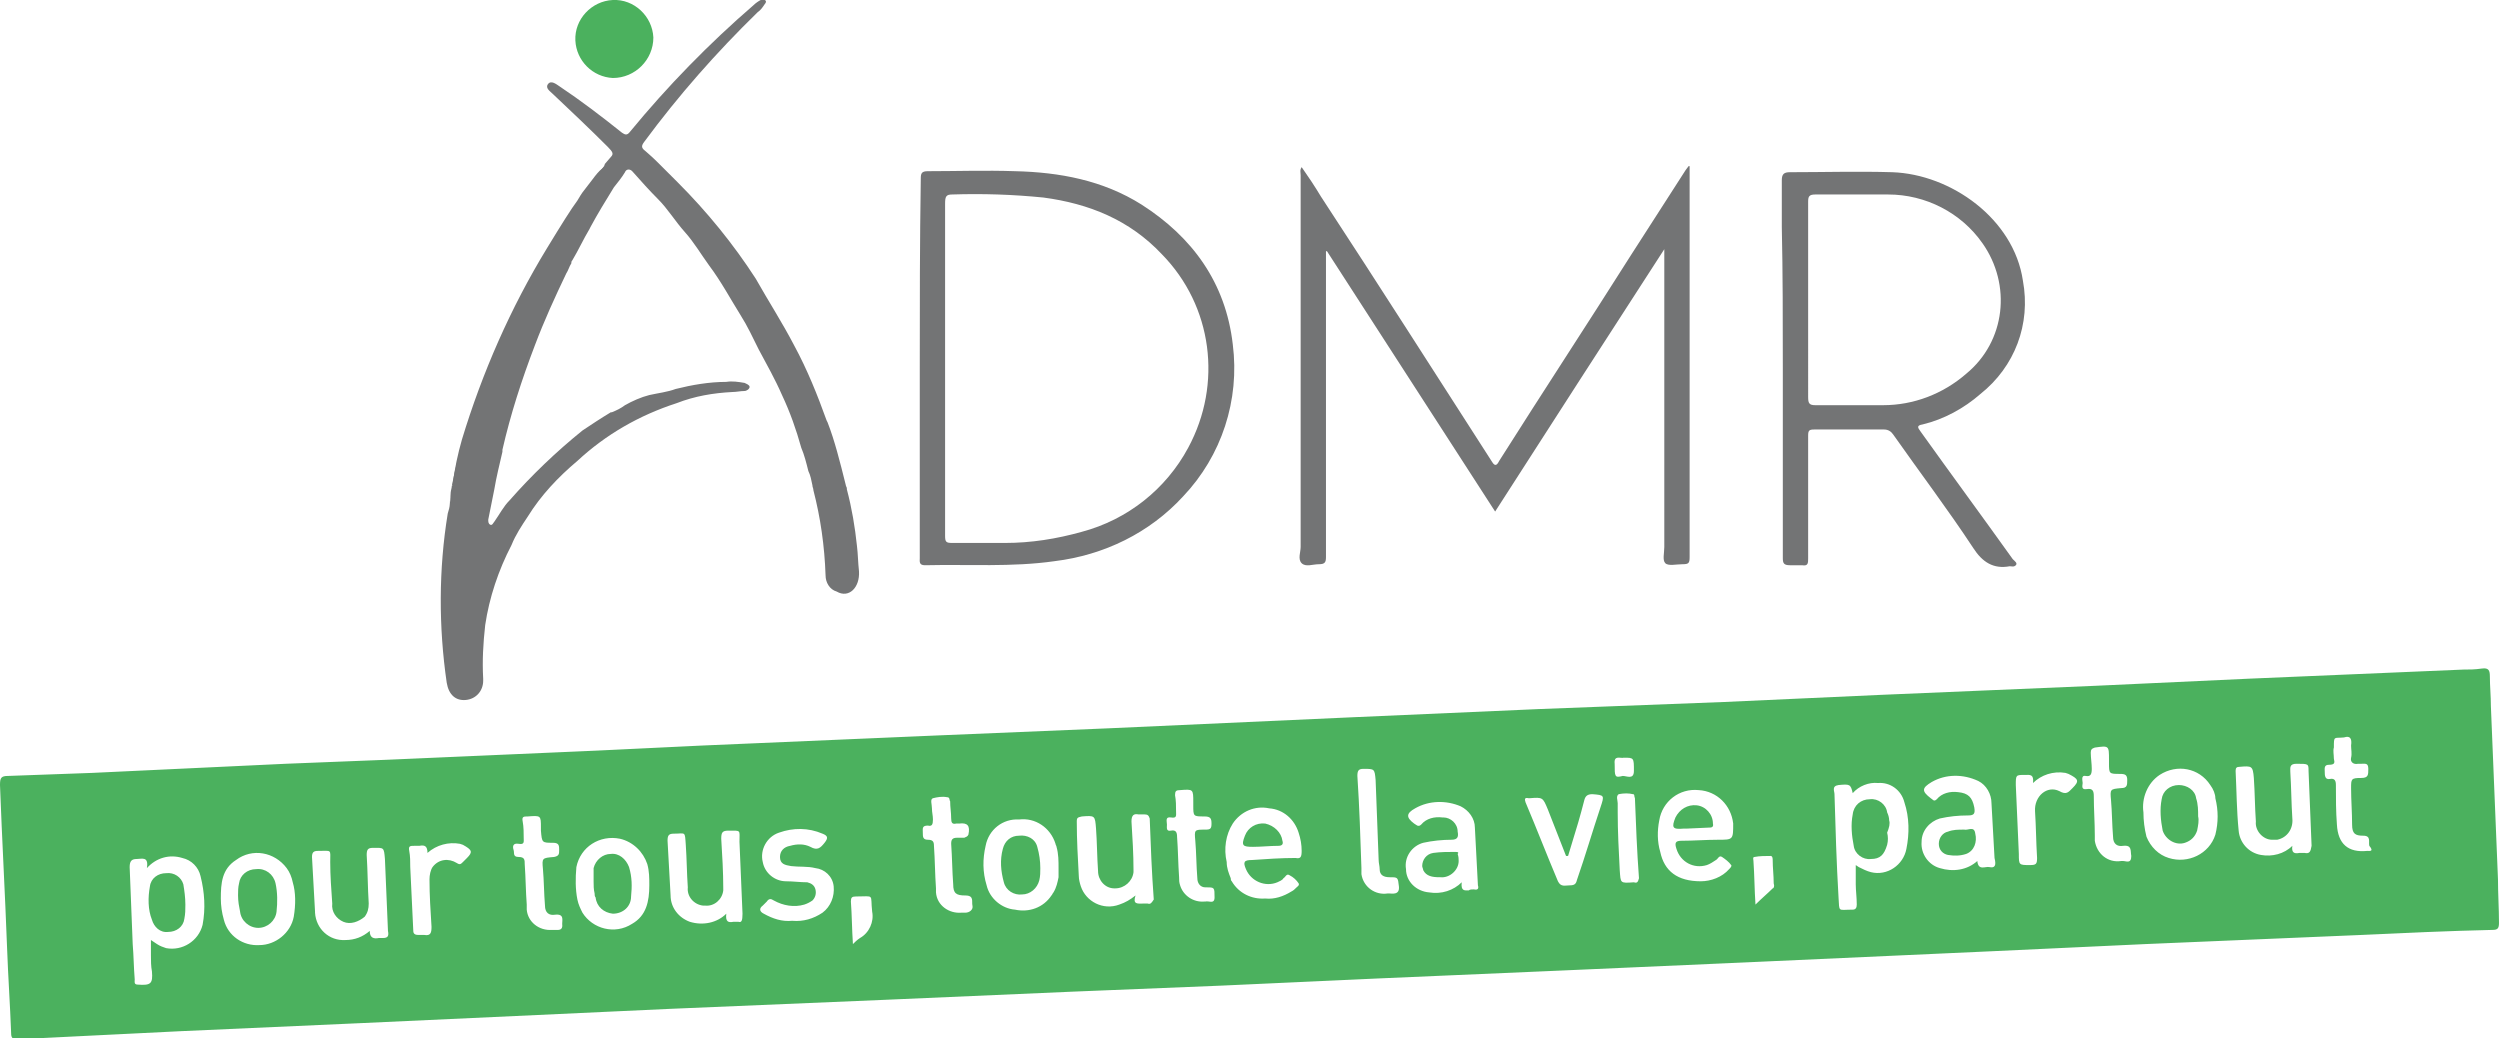 <?xml version="1.0" encoding="utf-8"?>
<!-- Generator: Adobe Illustrator 22.1.0, SVG Export Plug-In . SVG Version: 6.00 Build 0)  -->
<svg version="1.1" id="Calque_1" xmlns="http://www.w3.org/2000/svg" xmlns:xlink="http://www.w3.org/1999/xlink" x="0px" y="0px"
	 viewBox="0 0 246.8 102.5" style="enable-background:new 0 0 246.8 102.5;" xml:space="preserve">
<style type="text/css">
	.st0{fill:none;}
	.st1{fill:#4BB15E;}
	.st2{fill:#737475;}
</style>
<title>ADMR</title>
<g>
	<path class="st0" d="M104.4,86.6c0,0.5-0.2,1.1-0.4,1.5C104.2,87.6,104.4,87.1,104.4,86.6z"/>
	<path class="st0" d="M121.7,87.2c-0.1-0.1-0.1-0.2-0.1-0.3C121.6,87,121.6,87.1,121.7,87.2z"/>
	<path class="st0" d="M90.8,36.3L90.8,36.3c0-6.2,0-12.4,0-18.6C90.8,23.9,90.8,30.1,90.8,36.3z"/>
	<path class="st0" d="M178.5,29.7c0-3.3,0-6.5,0-9.8C178.5,23.1,178.5,26.4,178.5,29.7c0,3.3,0,6.4,0,9.7
		C178.5,36.1,178.5,32.9,178.5,29.7z"/>
	<path class="st0" d="M93.3,36.3c0-4.1,0-8.2,0-12.3C93.3,28.1,93.3,32.2,93.3,36.3c0,5.5,0,11,0,16.4
		C93.3,47.3,93.3,41.8,93.3,36.3z"/>
	<path class="st1" d="M246.6,86.8l-0.7-17.1c0-1-0.1-2-0.1-2.9c0-0.6-0.1-0.9-0.8-0.8s-1.2,0.1-1.8,0.1L222,67l-15.1,0.7l-21.3,0.9
		l-15.4,0.7L151.9,70l-18.2,0.8l-24.3,1.1l-16.8,0.7l-23.3,1l-10.4,0.5L38.3,75l-10.1,0.4L9.1,76.3c-2.8,0.1-5.5,0.2-8.3,0.3
		c-0.7,0-0.8,0.2-0.8,0.9c0.2,5.4,0.5,10.7,0.7,16.1c0.1,2.8,0.3,5.6,0.4,8.4c0,0.4,0.1,0.6,0.6,0.6c2-0.1,4-0.2,6-0.3l0,0l10.1-0.5
		l17.9-0.8l15.2-0.7l15.1-0.7l21.4-0.9l18.4-0.8l14.8-0.6l15.3-0.7l18.5-0.8l18.1-0.8l24.3-1.1l15-0.7l21.3-0.9
		c4.3-0.2,8.6-0.4,13-0.5c0.5,0,0.6-0.2,0.6-0.7C246.7,89.7,246.6,88.2,246.6,86.8z M20,91.3c-0.4,1.6-2,2.6-3.6,2.3
		c-0.3-0.1-0.6-0.2-0.9-0.4l-0.6-0.4c0,0.6,0,1,0,1.5s0,1.1,0.1,1.6c0.1,1.2-0.1,1.4-1.4,1.3c-0.4,0-0.3-0.3-0.3-0.5
		c-0.1-1.2-0.1-2.3-0.2-3.5c-0.1-2.5-0.2-5.1-0.3-7.6c0-0.6,0.2-0.8,0.7-0.8s1.2-0.3,1,0.9c0.9-1,2.2-1.4,3.5-1
		c0.9,0.2,1.6,0.9,1.8,1.8C20.2,88.1,20.3,89.7,20,91.3z M29,90.5c-0.3,1.6-1.8,2.8-3.4,2.8c-1.6,0.1-3.1-0.9-3.5-2.5
		c-0.2-0.7-0.3-1.4-0.3-2.1c0-1.5,0.1-2.9,1.5-3.8c1.6-1.2,3.8-0.8,5,0.8c0.3,0.4,0.5,0.9,0.6,1.4C29.2,88.1,29.2,89.3,29,90.5
		L29,90.5z M37.8,92.6c-0.1,0-0.3,0-0.4,0c-0.5,0.1-0.9,0-0.9-0.7c-0.7,0.6-1.5,0.9-2.4,0.9c-1.6,0.1-2.9-1.1-3-2.7c0,0,0-0.1,0-0.1
		c-0.1-1.8-0.2-3.6-0.3-5.4c0-0.5,0.2-0.6,0.6-0.6c1.4,0,1.2-0.2,1.2,1.1s0.1,2.7,0.2,4.1c-0.1,0.8,0.4,1.5,1.1,1.8
		c0.7,0.3,1.5,0,2.1-0.5c0.3-0.4,0.4-0.8,0.4-1.3c-0.1-1.6-0.1-3.2-0.2-4.8c0-0.5,0.1-0.7,0.6-0.7c1.1,0,1.1-0.1,1.2,1.1
		c0.1,2.4,0.2,4.7,0.3,7.1C38.4,92.4,38.3,92.6,37.8,92.6L37.8,92.6z M46.1,84.7c-0.1,0.1-0.3,0.3-0.4,0.4c-0.2,0.2-0.3,0.3-0.6,0.1
		c-0.8-0.5-1.8-0.4-2.4,0.4c-0.2,0.3-0.3,0.8-0.3,1.2c0,1.6,0.1,3.1,0.2,4.7c0,0.6-0.1,0.9-0.7,0.8c-0.2,0-0.4,0-0.6,0
		c-0.3,0-0.5-0.1-0.5-0.4c-0.1-2.1-0.2-4.2-0.3-6.3c0-0.5,0-1.1-0.1-1.6s0.1-0.5,0.5-0.5c0.2,0,0.4,0,0.5,0c0.5-0.1,0.8,0,0.8,0.7
		c0.9-0.8,2.1-1.1,3.2-0.9l0.3,0.1C46.6,83.9,46.7,84.1,46.1,84.7L46.1,84.7z M54.8,91.8h-0.3c-1.3,0.1-2.4-0.8-2.5-2
		c0-0.2,0-0.3,0-0.5c-0.1-1.3-0.1-2.6-0.2-4c0-0.4,0-0.7-0.6-0.7s-0.4-0.4-0.5-0.7s-0.1-0.7,0.5-0.6s0.5-0.2,0.5-0.6s0-1.1-0.1-1.6
		s0.1-0.5,0.5-0.5c1.3-0.1,1.3-0.1,1.3,1.1c0,0.1,0,0.2,0,0.3c0.1,1.2,0.1,1.2,1.2,1.2c0.6,0,0.6,0.3,0.6,0.7s0,0.6-0.5,0.7
		c-1.2,0.1-1.2,0.1-1.1,1.2s0.1,2.4,0.2,3.6c0,0.7,0.4,1,1,0.9c0.9-0.1,0.7,0.5,0.7,0.9C55.6,91.9,55.1,91.8,54.8,91.8L54.8,91.8z
		 M62.4,91.2c-1.7,1.1-3.9,0.5-4.9-1.1c-0.2-0.4-0.4-0.8-0.5-1.3c-0.2-1-0.2-2.1-0.1-3.2c0.4-2,2.3-3.2,4.3-2.8
		c1.3,0.3,2.3,1.3,2.7,2.5c0.2,0.7,0.2,1.4,0.2,2.1C64.1,89,63.8,90.4,62.4,91.2L62.4,91.2z M72.9,91c-0.2,0-0.4,0-0.5,0
		c-0.5,0.1-0.8,0-0.7-0.8c-0.9,0.9-2.3,1.2-3.6,0.8c-1.1-0.4-1.9-1.4-1.9-2.6c-0.1-1.8-0.2-3.6-0.3-5.4c0-0.5,0.1-0.7,0.6-0.7
		c1.2,0,1.1-0.3,1.2,1.1s0.1,2.8,0.2,4.2c-0.1,0.9,0.6,1.7,1.5,1.8c0.1,0,0.1,0,0.2,0c0.9,0.1,1.7-0.6,1.8-1.5c0-0.1,0-0.1,0-0.2
		c0-1.6-0.1-3.3-0.2-4.9c0-0.6,0.1-0.8,0.7-0.8c1.3,0,1.1-0.1,1.1,1.1c0.1,2.4,0.2,4.8,0.3,7.1C73.3,90.9,73.2,91.1,72.9,91L72.9,91
		z M81.2,90.1c-0.9,0.6-1.9,0.9-3,0.8c-1,0.1-1.9-0.2-2.8-0.7c-0.4-0.2-0.5-0.5-0.1-0.8c0.1-0.1,0.3-0.3,0.4-0.4
		c0.2-0.3,0.4-0.3,0.7-0.1c0.9,0.5,2,0.7,3,0.4c0.3-0.1,0.5-0.2,0.8-0.4c0.3-0.3,0.4-0.7,0.3-1.1c-0.1-0.4-0.4-0.6-0.8-0.7
		c-0.7,0-1.4-0.1-2.1-0.1c-1.1,0-2.1-0.8-2.3-1.9c-0.3-1.2,0.4-2.5,1.6-2.9c1.4-0.5,2.9-0.5,4.3,0.1c0.5,0.2,0.6,0.4,0.2,0.9
		s-0.7,0.8-1.4,0.4c-0.6-0.3-1.3-0.3-2-0.1c-0.6,0.1-1,0.5-1,1.1c0,0.7,0.5,0.8,1.1,0.9c0.8,0.1,1.6,0,2.4,0.2
		c0.9,0.1,1.7,0.8,1.8,1.8C82.4,88.5,82,89.5,81.2,90.1L81.2,90.1z M84.9,92.6c-0.3,0.2-0.5,0.4-0.7,0.6c-0.1-1.5-0.1-2.9-0.2-4.2
		c0-0.4,0.1-0.5,0.5-0.5c1.9,0,1.4-0.3,1.6,1.5C86.3,91,85.8,92.1,84.9,92.6L84.9,92.6z M95.3,90.1c-0.1,0-0.3,0-0.4,0
		c-1.2,0.1-2.4-0.7-2.5-2c0-0.1,0-0.3,0-0.4c-0.1-1.4-0.1-2.8-0.2-4.2c0-0.4-0.1-0.6-0.6-0.6s-0.5-0.3-0.5-0.7s-0.1-0.7,0.5-0.7
		c0.4,0.1,0.5-0.1,0.5-0.6c0-0.4-0.1-0.7-0.1-1.1c0-0.4-0.2-0.9,0.1-1c0.4-0.1,0.9-0.2,1.4-0.1c0.3,0,0.2,0.3,0.3,0.4
		c0,0.6,0.1,1.1,0.1,1.7c0,0.4,0.1,0.6,0.5,0.5c0.1,0,0.2,0,0.3,0c0.8-0.1,1.1,0.2,0.9,1.1c-0.1,0.2-0.2,0.2-0.4,0.3
		c-0.2,0-0.4,0-0.7,0c-0.5,0-0.6,0.2-0.6,0.6c0.1,1.4,0.1,2.7,0.2,4c0,0.9,0.3,1.1,1.2,1.1s0.6,0.6,0.7,1S95.7,90.1,95.3,90.1
		L95.3,90.1z M104,88.1c-0.1,0.1-0.1,0.2-0.2,0.3c-0.8,1.2-2.2,1.7-3.6,1.4c-1.3-0.1-2.5-1.1-2.8-2.4c-0.4-1.3-0.4-2.6-0.1-3.9
		c0.3-1.6,1.7-2.7,3.3-2.6c1.6-0.2,3.1,0.8,3.6,2.4c0,0.1,0.1,0.2,0.1,0.3c0.2,0.7,0.2,1.4,0.2,2.1c0,0.3,0,0.6,0,0.9
		C104.4,87.1,104.3,87.6,104,88.1L104,88.1z M113.3,89.2c-0.2,0-0.4,0-0.5,0c-0.5,0-1,0.1-0.7-0.8c-0.5,0.4-1,0.7-1.6,0.9
		c-1.6,0.6-3.3-0.3-3.8-1.8c-0.1-0.3-0.2-0.7-0.2-1c-0.1-1.8-0.2-3.6-0.2-5.4c0-0.4,0.1-0.4,0.5-0.5c1.3-0.1,1.3-0.1,1.4,1.2
		s0.1,2.8,0.2,4.2c0,0.9,0.7,1.7,1.6,1.7c0,0,0.1,0,0.1,0c0.9,0,1.7-0.7,1.8-1.6c0-0.1,0-0.2,0-0.2c0-1.6-0.1-3.2-0.2-4.8
		c0-0.6,0.2-0.8,0.7-0.7c0.2,0,0.4,0,0.6,0c0.3,0,0.4,0.1,0.5,0.4c0.1,2.7,0.2,5.3,0.4,8C113.7,89.1,113.6,89.3,113.3,89.2
		L113.3,89.2z M119,89h-0.1c-1.1,0.1-2.1-0.6-2.4-1.6c-0.1-0.3-0.1-0.5-0.1-0.8c-0.1-1.4-0.1-2.7-0.2-4c0-0.4-0.1-0.7-0.6-0.6
		s-0.4-0.3-0.4-0.6s-0.2-0.8,0.4-0.7s0.5-0.2,0.5-0.6c0-0.5,0-1.1-0.1-1.6c0-0.4,0.1-0.5,0.5-0.5c1.3-0.1,1.3-0.1,1.3,1.2
		c0,0.1,0,0.2,0,0.3c0,1.1,0,1.1,1.1,1.1c0.6,0,0.7,0.2,0.7,0.7s-0.1,0.6-0.6,0.6c-1.1,0-1.1,0-1,1.1s0.1,2.5,0.2,3.7
		c0,0.5,0.3,0.9,0.8,0.9c0,0,0.1,0,0.1,0c0.8,0,0.8,0,0.8,1C119.9,89.3,119.3,88.9,119,89L119,89z M127.9,84.7
		c-1.4,0-2.9,0.1-4.3,0.2c-0.8,0-0.9,0.2-0.6,0.9c0.5,1.2,1.9,1.8,3.1,1.3c0.2-0.1,0.5-0.2,0.6-0.4c0.2-0.1,0.3-0.5,0.6-0.3
		c0.4,0.2,0.7,0.5,0.9,0.8c0.1,0.2-0.1,0.3-0.2,0.4c-0.2,0.2-0.3,0.3-0.5,0.4c-0.8,0.5-1.7,0.8-2.6,0.7c-1.3,0.1-2.6-0.5-3.3-1.7
		c-0.1-0.1-0.1-0.2-0.1-0.3c-0.2-0.5-0.4-1-0.4-1.6c-0.3-1.3-0.1-2.7,0.6-3.8c0.8-1.2,2.2-1.8,3.6-1.5c1.4,0.1,2.5,1.1,2.9,2.4
		c0.2,0.6,0.3,1.2,0.3,1.8C128.5,84.6,128.4,84.8,127.9,84.7L127.9,84.7z M137.1,88.2h-0.1c-1.2,0.2-2.4-0.6-2.6-1.9
		c0-0.2,0-0.4,0-0.6c-0.1-3-0.2-6.1-0.4-9.1c0-0.5,0.1-0.7,0.6-0.7c1.1,0,1.1,0,1.2,1.1c0.1,2.6,0.2,5.3,0.3,7.9
		c0,0.3,0.1,0.6,0.1,0.9c0,0.6,0.4,0.8,1,0.8c0.8,0,0.8,0,0.9,0.9S137.4,88.2,137.1,88.2L137.1,88.2z M145.5,87.8
		c-0.2,0-0.4,0-0.5,0.1c-0.4,0-0.8,0.1-0.7-0.8c-0.8,0.8-2,1.2-3.2,1c-1.3-0.1-2.3-1.1-2.3-2.3c-0.2-1.2,0.6-2.3,1.7-2.6
		c0.9-0.2,1.9-0.3,2.8-0.3c0.6,0,0.7-0.3,0.6-0.8c0-0.8-0.7-1.4-1.4-1.4c0,0-0.1,0-0.1,0c-0.8-0.1-1.6,0.1-2.1,0.7
		c-0.3,0.3-0.5,0-0.7-0.1c-0.8-0.6-0.8-1,0.1-1.5c1.4-0.8,3.1-0.8,4.5-0.2c0.8,0.4,1.4,1.2,1.4,2.1c0.1,1.9,0.2,3.8,0.3,5.7
		C146,87.7,145.9,87.9,145.5,87.8L145.5,87.8z M158,79.7c-0.8,2.4-1.5,4.8-2.3,7.1c-0.1,0.4-0.2,0.6-0.7,0.6s-0.9,0.2-1.2-0.4
		c-1.1-2.6-2.1-5.2-3.2-7.8c-0.1-0.3-0.1-0.5,0.3-0.4h0.1c1.3-0.1,1.3-0.1,1.8,1.1c0.6,1.5,1.2,3.1,1.8,4.6h0.2l1-3.3
		c0.2-0.7,0.4-1.4,0.6-2.2c0.1-0.4,0.3-0.6,0.8-0.6C158.4,78.5,158.4,78.5,158,79.7L158,79.7z M159.4,75.4c-0.1-0.9,0.6-0.5,0.9-0.6
		c1,0,1,0,1,1.3c0,0.9-0.7,0.5-1.1,0.5C159.4,76.8,159.4,76.7,159.4,75.4L159.4,75.4z M161.3,87.1c-1.4,0.1-1.3,0.1-1.4-1.2
		c-0.1-1.9-0.2-3.8-0.2-5.7l0,0c0-0.3,0-0.6,0-0.9s-0.2-0.7,0.1-0.9c0.5-0.1,1-0.1,1.4,0c0.2,0,0.1,0.2,0.2,0.4
		c0.1,2.6,0.2,5.2,0.4,7.9C161.7,87.1,161.6,87.2,161.3,87.1L161.3,87.1z M169.6,82.9c-1.2,0-2.4,0.1-3.6,0.1
		c-0.6,0-0.7,0.2-0.5,0.8c0.4,1.3,1.7,2,3,1.6c0.3-0.1,0.6-0.3,0.9-0.5c0.2-0.1,0.3-0.5,0.6-0.3c0.3,0.2,0.7,0.5,0.9,0.8
		c0.1,0.1-0.1,0.3-0.2,0.4c-0.7,0.8-1.8,1.2-2.8,1.2c-2.3,0-3.6-1-4-2.9c-0.3-1-0.3-2.1-0.1-3.1c0.3-1.9,2-3.2,3.9-3
		c1.8,0.1,3.2,1.5,3.4,3.3C171.1,82.9,171.1,82.9,169.6,82.9L169.6,82.9z M175,87.7c-0.5,0.5-1.1,1-1.7,1.6
		c-0.1-1.5-0.1-2.9-0.2-4.3c0-0.1-0.1-0.4,0.1-0.4c0.5-0.1,1.1-0.1,1.6-0.1c0.2,0,0.2,0.3,0.2,0.4c0,0.8,0.1,1.5,0.1,2.3
		C175.2,87.5,175.1,87.7,175,87.7L175,87.7z M188.2,83.8c-0.3,1.6-1.9,2.7-3.5,2.3c-0.4-0.1-0.8-0.3-1.2-0.5l-0.3-0.2
		c0,0.7,0,1.3,0,1.9s0.1,1.3,0.1,2c0,0.3-0.1,0.5-0.4,0.5c-1.5,0-1.3,0.3-1.4-1.2c-0.2-3.4-0.3-6.8-0.4-10.2c0-0.3-0.3-0.8,0.4-0.9
		c1.1-0.1,1.2-0.1,1.4,0.8c0.6-0.7,1.6-1.1,2.5-1c1.2-0.1,2.3,0.7,2.6,1.9C188.5,80.7,188.5,82.3,188.2,83.8L188.2,83.8z
		 M196.4,85.6c-0.4-0.1-1.1,0.4-1.2-0.6c-1,0.9-2.4,1.1-3.7,0.7c-1.1-0.3-1.9-1.4-1.8-2.6c0-1.1,0.8-2,1.8-2.3
		c0.9-0.2,1.8-0.3,2.8-0.3c0.6,0,0.7-0.2,0.6-0.8c-0.2-1-0.6-1.4-1.6-1.5c-0.8-0.1-1.6,0.1-2.1,0.7c-0.3,0.3-0.4,0-0.6-0.1
		c-0.9-0.7-0.9-1,0.1-1.6c1.4-0.8,3.1-0.8,4.6-0.1c0.8,0.4,1.3,1.3,1.3,2.2c0.1,1.8,0.2,3.6,0.3,5.4
		C197.1,85.5,196.9,85.7,196.4,85.6L196.4,85.6z M204.6,77.8c-0.4,0.4-0.6,0.7-1.3,0.3c-1.2-0.6-2.5,0.5-2.4,2s0.1,3,0.2,4.6
		c0,0.6-0.1,0.7-0.7,0.7c-1.1,0-1.1,0-1.1-1.1c-0.1-2.3-0.2-4.5-0.3-6.8c0-1,0-1,0.9-1c0.5,0,0.9-0.1,0.8,0.8c0.8-0.8,2-1.2,3.2-1
		l0.3,0.1C205.2,76.9,205.3,77.1,204.6,77.8L204.6,77.8z M209.6,85h-0.2c-1.3,0.2-2.4-0.7-2.6-2c0-0.2,0-0.4,0-0.5
		c0-1.3-0.1-2.6-0.1-3.9c0-0.5-0.1-0.8-0.7-0.7s-0.4-0.4-0.4-0.6s-0.2-0.8,0.3-0.7s0.6-0.2,0.6-0.7s-0.1-1.1-0.1-1.6
		c0-0.3,0.1-0.4,0.4-0.5c1.4-0.2,1.4-0.2,1.4,1.2c0,0.1,0,0.2,0,0.3c0,1.1,0,1.1,1.1,1.1c0.5,0,0.7,0.1,0.7,0.6s0,0.8-0.6,0.8
		c-1.1,0.1-1.1,0.1-1,1.2s0.1,2.4,0.2,3.6c0,0.7,0.4,1,1,0.9c0.9-0.1,0.7,0.5,0.8,1C210.4,85.3,209.9,85,209.6,85L209.6,85z
		 M218.7,82.4c-0.6,1.9-2.7,2.9-4.6,2.3c-1-0.3-1.8-1.1-2.2-2.1c-0.2-0.8-0.3-1.6-0.3-2.4c-0.2-1.4,0.4-2.9,1.6-3.7
		c1.7-1.1,3.9-0.7,5,1c0.3,0.4,0.5,0.9,0.5,1.3C219,80,219,81.2,218.7,82.4L218.7,82.4z M227.5,84.2c-0.2,0-0.3,0-0.5,0
		c-0.5,0.1-0.8,0-0.7-0.7c-0.8,0.8-2,1.1-3.1,0.9c-1.2-0.2-2.1-1.2-2.2-2.4c-0.2-2-0.2-3.9-0.3-5.9c0-0.3,0.1-0.4,0.4-0.4
		c1.2-0.1,1.3-0.1,1.4,1.1c0.1,1.4,0.1,2.9,0.2,4.3c-0.1,0.9,0.7,1.8,1.6,1.8c0.2,0,0.3,0,0.5,0c1-0.2,1.6-1.1,1.5-2.1
		c-0.1-1.5-0.1-3-0.2-4.6c0-0.4-0.1-0.8,0.6-0.8c1.2,0,1.2,0,1.2,0.7c0.1,2.5,0.2,4.9,0.3,7.4C228.1,84.1,228,84.3,227.5,84.2
		L227.5,84.2z M233.7,84c-1.9,0.2-2.9-0.7-3-2.6c-0.1-1.3-0.1-2.6-0.1-3.9c0-0.4-0.1-0.7-0.6-0.6s-0.5-0.4-0.5-0.7s-0.1-0.7,0.4-0.7
		c0.6,0,0.6-0.2,0.5-0.6c0-0.4-0.1-0.8,0-1.1c0-1.2,0-0.9,1-1c0.6-0.2,0.8,0.1,0.7,0.8c0,0.4,0.1,0.8,0,1.2s0.2,0.7,0.7,0.6
		c0.1,0,0.2,0,0.3,0c0.4,0,0.7-0.1,0.7,0.5s0,0.9-0.7,0.9c-1,0-1,0.1-1,1c0,1.2,0.1,2.4,0.1,3.6c0,0.9,0.3,1.1,1.1,1.1
		s0.5,0.6,0.6,1C234.4,84.1,233.9,84,233.7,84L233.7,84z"/>
	<path class="st2" d="M128.5,55.6c0.4,0.4,1.1,0.1,1.7,0.1s0.7-0.2,0.7-0.7c0-9.8,0-19.7,0-29.5v-0.7h0.1l16.6,25.7l8.3-12.9l8.4-13
		V54c0,0.6-0.2,1.3,0.1,1.6s1.1,0.1,1.7,0.1s0.7-0.1,0.7-0.7c0-12.2,0-24.4,0-36.7v-1.9h-0.1l-0.3,0.4l-5.4,8.4
		c-4.3,6.8-8.7,13.5-13,20.3c-0.2,0.4-0.4,0.6-0.7,0.1c-5.6-8.7-11.2-17.5-16.9-26.2c-0.6-1-1.2-1.9-1.9-2.9
		c-0.2,0.3-0.1,0.5-0.1,0.8c0,12.2,0,24.5,0,36.7C128.4,54.5,128.1,55.2,128.5,55.6z"/>
	<path class="st2" d="M90.8,36.3v18.8c0,0.3-0.1,0.7,0.5,0.7c4.3-0.1,8.6,0.2,12.8-0.4c4.9-0.6,9.4-2.8,12.7-6.4
		c3.8-4,5.6-9.5,4.9-15c-0.7-6.1-4-10.6-9-13.8c-3.8-2.4-8.1-3.2-12.5-3.3c-2.9-0.1-5.8,0-8.6,0c-0.6,0-0.7,0.2-0.7,0.7
		C90.8,23.9,90.8,30.1,90.8,36.3z M94,19.2c3-0.1,6,0,9,0.3c4.5,0.6,8.5,2.2,11.7,5.6c5,5.1,6,12.8,2.6,19.1
		c-2.2,4.1-6,7.1-10.5,8.3c-2.5,0.7-5,1.1-7.6,1.1c-1.8,0-3.5,0-5.2,0c-0.6,0-0.7-0.1-0.7-0.7c0-5.5,0-11,0-16.4c0-4.1,0-8.2,0-12.3
		c0-1.4,0-2.7,0-4.1C93.3,19.4,93.4,19.2,94,19.2z"/>
	<path class="st2" d="M176,36.3c0,6.2,0,12.5,0,18.8c0,0.5,0.1,0.7,0.7,0.7c0.4,0,0.8,0,1.2,0c0.6,0.1,0.6-0.2,0.6-0.7
		c0-4,0-8.1,0-12.1c0-0.5,0.1-0.6,0.6-0.6c2.3,0,4.6,0,6.9,0c0.4,0,0.7,0.2,0.9,0.5c2.6,3.7,5.4,7.4,7.9,11.2c0.9,1.4,2,2.1,3.6,1.8
		c0.2,0,0.4,0.1,0.6-0.1s-0.1-0.4-0.3-0.6c-3-4.2-6.1-8.4-9.1-12.6c-0.3-0.4-0.4-0.6,0.2-0.7c2.1-0.5,4.1-1.6,5.7-3
		c3.4-2.7,5-6.9,4.2-11.2c-0.9-6.1-7.1-10.5-12.9-10.7c-3.4-0.1-6.8,0-10.1,0c-0.6,0-0.8,0.2-0.8,0.8c0,1.5,0,3.1,0,4.6
		C176,27,176,31.6,176,36.3z M178.5,29.7c0-3.3,0-6.5,0-9.8c0-0.5,0.1-0.7,0.7-0.7c2.4,0,4.8,0,7.2,0c3.7,0,7.2,1.8,9.3,4.8
		c2.9,4.1,2.3,9.7-1.6,12.9c-2.3,2-5.2,3.1-8.2,3.1c-2.2,0-4.5,0-6.7,0c-0.6,0-0.7-0.2-0.7-0.8C178.5,36.1,178.5,32.9,178.5,29.7z"
		/>
	<path class="st1" d="M16.4,86.2c-0.8,0-1.5,0.5-1.6,1.3c-0.2,1.1-0.2,2.3,0.2,3.3c0.2,0.7,0.8,1.3,1.6,1.2c0.8,0,1.5-0.5,1.6-1.3
		c0.1-0.5,0.1-0.9,0.1-1.4c0-0.7-0.1-1.4-0.2-2C17.9,86.6,17.2,86.1,16.4,86.2z"/>
	<path class="st1" d="M186.5,81c0-0.3-0.1-0.6-0.2-0.8c-0.1-0.8-0.9-1.4-1.7-1.3c-0.9,0-1.6,0.6-1.7,1.5c-0.2,1-0.1,2.1,0.1,3.1
		c0.1,0.8,0.9,1.4,1.7,1.3c0.9,0,1.3-0.4,1.6-1.4c0.1-0.4,0.1-0.8,0-1.2C186.5,81.7,186.6,81.3,186.5,81z"/>
	<path class="st1" d="M143.7,84.1c-0.7,0-1.5,0-2.2,0.1c-0.7,0.1-1.1,0.7-1.1,1.3c0,0.1,0.1,0.3,0.1,0.4c0.3,0.6,0.9,0.7,1.6,0.7
		h0.1c0.9,0.1,1.8-0.7,1.8-1.6c0-0.2,0-0.4-0.1-0.7C144,84.2,144,84.1,143.7,84.1z"/>
	<path class="st1" d="M193.9,81.9L193.9,81.9c-0.6,0-1.1,0-1.6,0.2c-0.5,0.1-0.9,0.6-0.9,1.2c0,0.6,0.4,1,0.9,1.1
		c0.6,0.1,1.2,0.1,1.8-0.1c0.8-0.3,1.1-1.2,0.9-2C194.9,81.5,194.3,82,193.9,81.9z"/>
	<path class="st1" d="M167.5,79.5c-0.9-0.1-1.7,0.4-2.1,1.2c-0.4,1-0.3,1.2,0.8,1.1h0.3l2.2-0.1c0.2,0,0.5,0,0.4-0.4
		C169.1,80.4,168.4,79.6,167.5,79.5z"/>
	<path class="st1" d="M124.9,81.3c-0.9-0.1-1.7,0.4-2,1.2c-0.4,1-0.2,1.1,0.8,1.1c0.8,0,1.7-0.1,2.5-0.1c0.4,0,0.5-0.2,0.4-0.5
		C126.5,82.2,125.8,81.5,124.9,81.3z"/>
	<path class="st1" d="M60.3,84.3c-0.8,0-1.5,0.6-1.7,1.4v0.2c0,0.4,0,0.7,0,1.1c0,0.4,0,0.8,0.1,1.2c0,0.1,0,0.3,0.1,0.4
		c0.1,0.9,0.8,1.5,1.7,1.6c1,0,1.8-0.7,1.8-1.7c0.1-1,0.1-1.9-0.2-2.9C61.8,84.8,61.1,84.2,60.3,84.3z"/>
	<path class="st1" d="M215.1,77.5c-0.9,0-1.6,0.6-1.7,1.4c-0.2,1-0.1,2.1,0.1,3.1c0.3,0.9,1.3,1.5,2.2,1.2c0.6-0.2,1-0.6,1.2-1.2
		c0.1-0.5,0.2-1,0.1-1.4c0-0.6,0-1.2-0.2-1.8C216.7,78,215.9,77.5,215.1,77.5z"/>
	<path class="st1" d="M25.3,85.8c-0.9,0-1.6,0.6-1.7,1.4c-0.1,0.4-0.1,0.8-0.1,1.2c0,0.6,0.1,1.1,0.2,1.6c0.1,0.9,0.9,1.6,1.8,1.6
		c0.9,0,1.7-0.7,1.8-1.6c0.1-0.9,0.1-1.9-0.1-2.8C27,86.3,26.2,85.7,25.3,85.8z"/>
	<path class="st1" d="M102.4,83.6c-0.2-0.8-1-1.2-1.8-1.1c-0.8,0-1.4,0.5-1.6,1.3c-0.3,1.1-0.2,2.2,0.1,3.3c0.2,0.8,1,1.3,1.8,1.2
		c0.8,0,1.5-0.6,1.7-1.4c0.1-0.4,0.1-0.8,0.1-1.2C102.7,85,102.6,84.3,102.4,83.6z"/>
	<path class="st2" d="M59.6,16.6c0.1-0.1,0.2-0.3,0.2-0.4c-0.3,0.4-0.8,1-1.2,1.5C58.9,17.3,59.2,17,59.6,16.6z"/>
	<path class="st2" d="M57.6,19l-0.2,0.3L57.6,19z"/>
	<path class="st2" d="M44.8,47.7c0.2-1.5,0.5-2.9,0.9-4.3c-0.4,1.5-0.8,3-1.1,4.6C44.7,47.9,44.8,47.8,44.8,47.7z"/>
	<path class="st2" d="M44.4,49.7c0-0.2,0.1-0.4,0.1-0.7s0-0.2,0-0.3c0-0.1,0-0.2,0-0.2L44.4,49.7L44.4,49.7z"/>
	<path class="st1" d="M60.5,7.7c2.2,0,4-1.8,4-4c-0.1-2.1-1.9-3.8-4-3.7c-2.1,0.1-3.8,1.9-3.7,4C56.9,6,58.5,7.6,60.5,7.7z"/>
	<path class="st2" d="M84.8,56.4c-0.1-0.9-0.1-1.7-0.2-2.5c-0.2-1.9-0.5-3.7-1-5.6v-0.1l0,0c0-0.1-0.1-0.2-0.1-0.3
		c-0.6-2.4-1.1-4.4-1.8-6.2l-0.1-0.2c-0.9-2.5-1.9-5-3.2-7.4c-1.2-2.3-2.5-4.3-3.8-6.6l0,0c-2.2-3.4-4.8-6.6-7.7-9.5l-1.2-1.2
		l-0.7-0.7c-0.7-0.7-1.2-1.1-1.3-1.2c-0.4-0.3-0.4-0.5-0.1-0.9c3.4-4.6,7.1-8.8,11.2-12.8c0.3-0.2,0.5-0.5,0.7-0.8
		c0.1-0.1,0.2-0.3,0-0.4s-0.3-0.1-0.4,0c-0.2,0.1-0.5,0.3-0.7,0.5c-4.4,3.8-8.5,8-12.2,12.5c-0.3,0.4-0.5,0.3-0.8,0.1
		c-2-1.6-4.1-3.2-6.2-4.6c-0.3-0.2-0.8-0.6-1.1-0.2c-0.3,0.4,0.2,0.7,0.5,1c1.8,1.7,3.6,3.4,5.4,5.2c0.5,0.5,0.6,0.7,0.3,1l0,0
		l-0.6,0.7c0,0.2-0.1,0.3-0.2,0.4c-0.4,0.3-0.7,0.7-1,1.1c-0.3,0.4-0.7,0.9-1,1.3l-0.2,0.3l0,0L57,19.8c-0.6,0.8-1.6,2.4-3,4.7
		c-3.6,5.9-6.4,12.3-8.4,18.9c-0.4,1.4-0.7,2.8-0.9,4.3c0,0.1,0,0.2-0.1,0.3c0,0.2-0.1,0.4-0.1,0.6c0,0.1,0,0.2,0,0.2
		c0,0.1,0,0.2,0,0.3s-0.1,0.5-0.1,0.7s-0.1,0.6-0.2,0.9c-0.9,5.5-0.9,11.2-0.1,16.7c0.2,1.2,0.9,1.8,1.9,1.7c1-0.1,1.7-0.9,1.7-1.9
		c0-0.1,0-0.1,0-0.2c-0.1-1.8,0-3.5,0.2-5.3c0.4-2.7,1.3-5.4,2.6-7.9c0.4-1,1-1.9,1.6-2.8c1.3-2.1,3-3.9,4.9-5.5
		c2.8-2.6,6.1-4.5,9.8-5.7c1.8-0.7,3.6-1,5.5-1.1c0.4,0,0.8-0.1,1.2-0.1c0.2,0,0.5-0.2,0.5-0.4s-0.3-0.3-0.5-0.4
		c-0.6-0.1-1.2-0.2-1.8-0.1c-1.7,0-3.4,0.3-5,0.7c-0.8,0.3-1.7,0.4-2.6,0.6c-0.8,0.2-1.7,0.6-2.4,1c-0.4,0.3-0.8,0.5-1.3,0.7h-0.1
		c-1,0.6-1.9,1.2-2.8,1.8c-2.6,2.1-5,4.4-7.2,6.9c-0.6,0.6-1,1.4-1.5,2.1c-0.1,0.1-0.2,0.4-0.4,0.3s-0.2-0.3-0.2-0.5
		c0.2-1,0.4-2,0.6-3c0.2-1.2,0.5-2.4,0.8-3.7c0-0.1,0-0.1,0-0.2c0.8-3.5,1.9-6.9,3.2-10.3c0.9-2.4,2-4.8,3.1-7.1l0,0
		c0.2-0.3,0.3-0.7,0.5-1c0-0.1,0-0.2,0.1-0.3c0.6-1,1.1-2.1,1.7-3.1l0.1-0.2l0,0c0.7-1.3,1.5-2.6,2.3-3.9c0.4-0.5,0.8-1,1.1-1.5
		c0.1-0.3,0.5-0.4,0.8,0c0.8,0.9,1.6,1.8,2.5,2.7c0.9,0.9,1.7,2.2,2.6,3.2s1.6,2.2,2.4,3.3c1.2,1.6,2.1,3.3,3.1,4.9
		c0.7,1.1,1.2,2.2,1.8,3.4c0.8,1.5,1.6,2.9,2.3,4.5c0.8,1.7,1.4,3.4,1.9,5.2c0.3,0.7,0.5,1.5,0.7,2.3c0.2,0.4,0.3,0.9,0.4,1.4
		c0,0.2,0.1,0.3,0.1,0.5c0.7,2.7,1.1,5.5,1.2,8.4c0,0.7,0.4,1.4,1.1,1.6C83.8,59.1,84.9,58,84.8,56.4z"/>
</g>
</svg>
